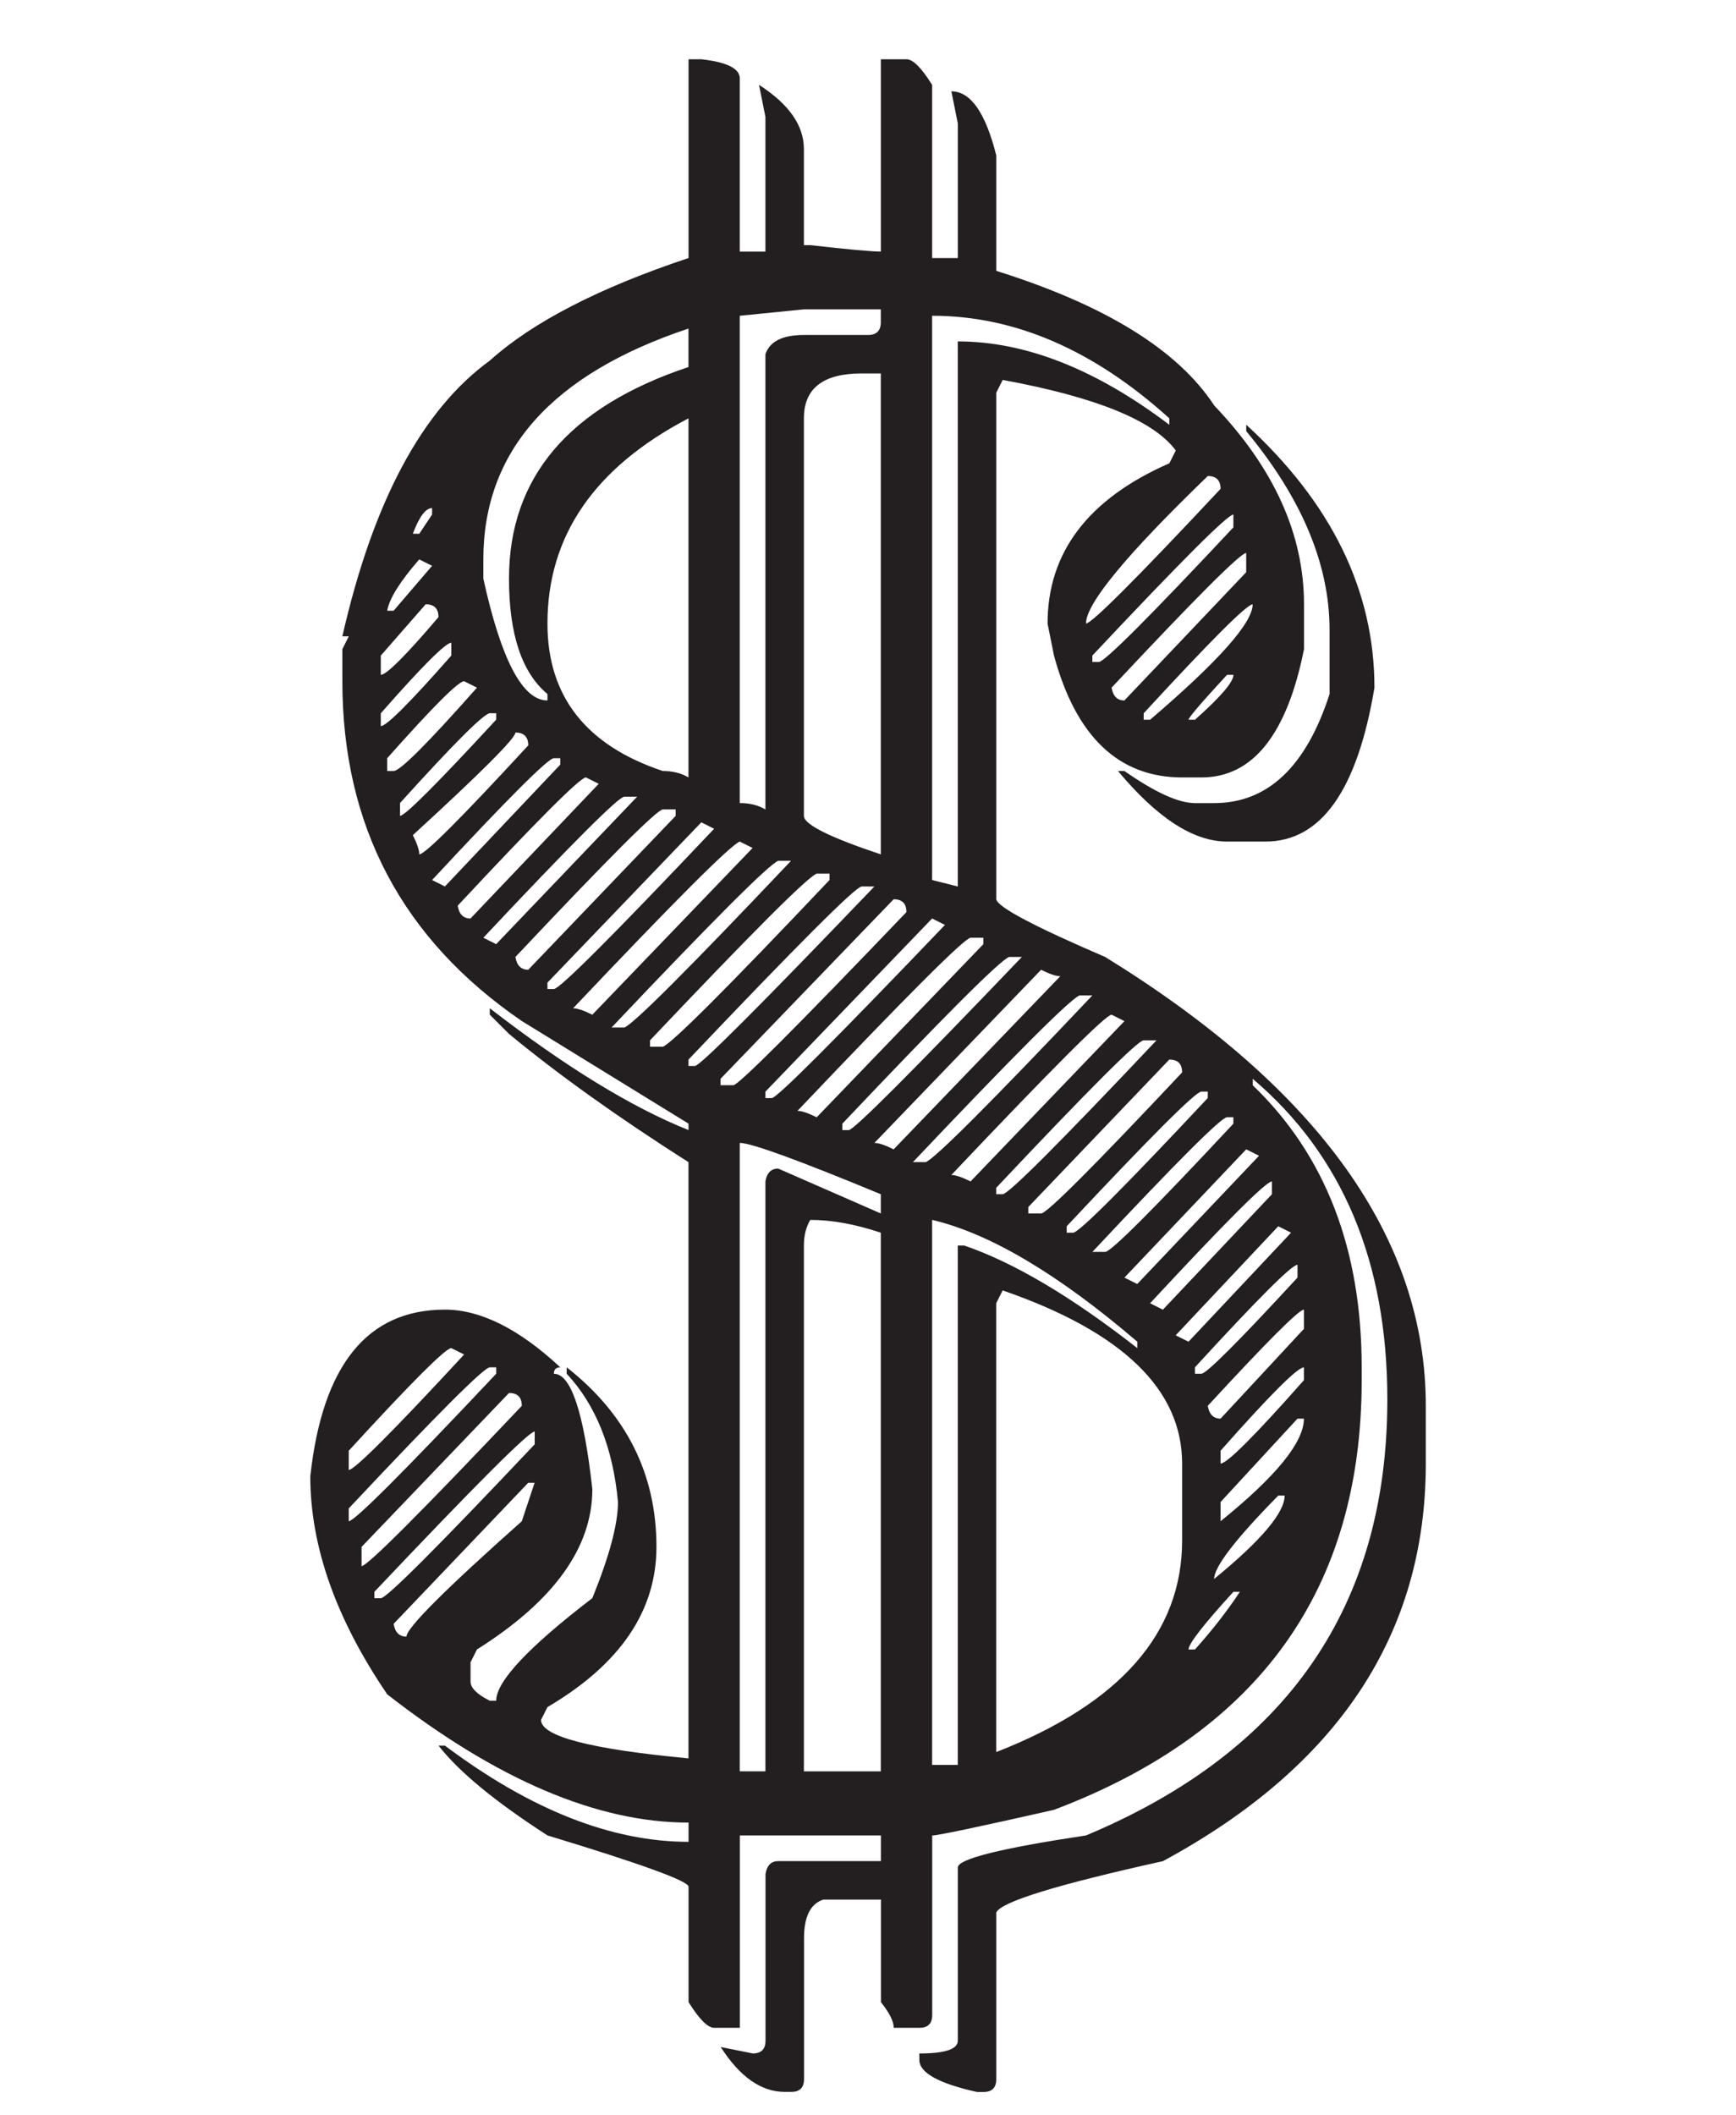 <?xml version="1.0" encoding="utf-8"?>
<!-- Generator: Adobe Illustrator 26.5.0, SVG Export Plug-In . SVG Version: 6.00 Build 0)  -->
<svg version="1.1" id="Layer_1" xmlns="http://www.w3.org/2000/svg" xmlns:xlink="http://www.w3.org/1999/xlink" x="0px" y="0px"
	 viewBox="0 0 381 464" style="enable-background:new 0 0 381 464;" xml:space="preserve">
<style type="text/css">
	.st0{fill:#231F20;}
	.st1{fill:#FFC843;}
	.st2{fill:#FFFFFF;}
	.st3{fill:#F1F2F2;}
</style>
<path class="st0" d="M151.11,13h2.81c5.63,0.63,8.44,2.03,8.44,4.22v37.99h5.63V25.66l-1.41-7.04c6.57,4.22,9.85,8.91,9.85,14.07
	v21.1h1.41c8.28,0.94,13.44,1.41,15.48,1.41V13h5.63c1.41,0,3.28,1.87,5.63,5.63v37.99h5.63V27.07l-1.41-7.03
	c4.22,0,7.5,4.69,9.85,14.07v25.32c23.92,7.5,39.86,17.35,47.84,29.55c13.13,13.76,19.7,28.3,19.7,43.61v9.85
	c-3.75,18.76-11.26,28.14-22.51,28.14h-4.22c-13.91,0-23.3-8.91-28.14-26.73l-1.41-7.03c0-15.63,8.91-27.35,26.73-35.17l1.41-2.81
	c-4.85-6.57-17.51-11.72-37.99-15.48l-1.41,2.81v111.15c0.31,1.72,8.28,5.94,23.92,12.66c46.9,28.92,70.35,61.75,70.35,98.49v12.66
	c0,37.36-19.23,66.44-57.69,87.23c-23.29,5.16-35.49,8.91-36.58,11.26v36.58c0,1.88-0.94,2.81-2.81,2.81h-1.41
	c-8.44-1.88-12.66-4.22-12.66-7.04v-1.41c5.63,0,8.44-0.94,8.44-2.81v-37.99c0-1.88,9.38-4.22,28.14-7.04
	c44.08-18.44,66.13-50.33,66.13-95.67c0-30.17-9.85-53.62-29.55-70.35v1.41c15.94,15.32,23.92,35.96,23.92,61.91v2.81
	c0,45.81-22.51,77.23-67.53,94.27c-16.57,3.75-25.48,5.63-26.73,5.63v39.39c0,1.88-0.94,2.81-2.81,2.81h-5.63
	c0-1.41-0.94-3.28-2.81-5.63v-22.51h-12.66c-2.81,0.94-4.22,3.75-4.22,8.44v30.95c0,1.88-0.94,2.81-2.81,2.81h-1.41
	c-5.16,0-9.85-3.28-14.07-9.85l7.03,1.41c1.88,0,2.81-0.94,2.81-2.81v-36.58c0.31-1.88,1.25-2.81,2.81-2.81h22.51v-5.63h-30.95
	v42.21h-5.63c-1.41,0-3.28-1.88-5.63-5.63v-25.32c0-1.25-10.32-5-30.95-11.26c-11.41-7.35-19.39-13.91-23.92-19.7h1.41
	c18.76,14.07,36.58,21.1,53.46,21.1v-4.22c-20.01,0-42.06-9.38-66.13-28.14C73.72,355.2,68.1,339.26,68.1,323.93
	c2.66-24.39,12.5-36.58,29.55-36.58c7.81,0,16.26,4.22,25.32,12.66c-0.94,0-1.41,0.47-1.41,1.41c3.75,0,6.57,8.44,8.44,25.32
	c0,12.82-8.44,24.54-25.32,35.17l-1.41,2.81v4.22c0,1.41,1.41,2.81,4.22,4.22h1.41c0-4.22,7.03-11.72,21.1-22.51
	c3.75-9.22,5.63-16.26,5.63-21.1c-1.1-11.88-4.85-21.26-11.26-28.14v-1.41c13.13,10.32,19.7,23.45,19.7,39.39
	c0,14.07-7.97,25.79-23.92,35.17l-1.41,2.81c0,3.6,10.79,6.41,32.36,8.44V254.99c-15.48-9.85-28.61-19.23-39.39-28.14l-4.22-4.22
	v-1.41c16.57,12.82,31.11,21.73,43.62,26.73v-1.41l-36.58-22.51c-26.26-17.97-39.39-42.83-39.39-74.57v-7.03l1.41-2.81h-1.41
	c6.72-29.55,17.51-49.71,32.36-60.5c9.38-8.44,23.92-15.94,43.62-22.51V13z M76.54,318.31v4.22c1.25,0,9.69-8.44,25.32-25.33
	l-2.81-1.41C97.8,295.8,90.29,303.3,76.54,318.31z M76.54,330.97v2.81c1.25,0,12.04-10.79,32.36-32.36v-1.41h-1.41
	C106.24,300.01,95.92,310.33,76.54,330.97z M111.71,305.64l-32.36,33.77v4.22c1.25,0,12.97-11.73,35.17-35.17
	C114.52,306.58,113.59,305.64,111.71,305.64z M82.17,349.26v1.41h1.41c1.25,0,12.5-11.26,33.77-33.77v-2.81
	C116.09,314.08,104.36,325.81,82.17,349.26z M93.42,132.59l-9.85,11.26v4.22c1.25,0,5.47-4.22,12.66-12.66
	C96.24,133.53,95.3,132.59,93.42,132.59z M83.57,156.51v2.81c1.25,0,6.41-5.16,15.48-15.48v-2.81
	C97.8,141.03,92.64,146.19,83.57,156.51z M92.01,122.74c-4.22,4.85-6.57,8.6-7.03,11.26h1.41l8.44-9.85L92.01,122.74z M84.98,166.36
	v2.81h1.41c1.41,0,7.5-6.1,18.29-18.29l-2.81-1.41C100.61,149.47,94.98,155.1,84.98,166.36z M115.93,325.34l-29.54,30.95
	c0.31,1.87,1.25,2.81,2.81,2.81c0-1.88,8.44-10.32,25.32-25.32l2.81-8.44H115.93z M87.79,176.2v2.81c1.09,0,8.13-7.04,21.11-21.11
	v-1.41h-1.41C106.08,156.66,99.52,163.23,87.79,176.2z M90.61,117.11h1.41l2.81-4.22v-1.41C93.42,111.49,92.01,113.36,90.61,117.11z
	 M113.12,160.73c0,1.25-7.5,8.76-22.51,22.51c0.94,1.88,1.41,3.28,1.41,4.22c1.25,0,9.22-7.97,23.92-23.92
	C115.93,161.67,114.99,160.73,113.12,160.73z M94.83,193.09l2.81,1.41l25.32-26.73v-1.41h-1.41
	C120.31,166.36,111.4,175.27,94.83,193.09z M100.45,198.72c0.31,1.88,1.25,2.81,2.81,2.81l28.14-29.55l-2.81-1.41
	C127.34,170.58,117.96,179.96,100.45,198.72z M106.08,126.96c3.91,17.82,8.6,26.73,14.07,26.73v-1.41
	c-5.63-4.69-8.44-13.13-8.44-25.32c0-22.2,13.13-37.67,39.39-46.43v-8.44c-30.02,10.01-45.02,26.89-45.02,50.65V126.96z
	 M106.08,205.75l2.81,1.41l30.95-32.36h-2.81C135.78,174.8,125.46,185.12,106.08,205.75z M113.12,209.97
	c0.31,1.88,1.25,2.81,2.81,2.81l32.36-33.77v-1.41h-2.81C144.23,177.61,133.44,188.4,113.12,209.97z M120.15,136.81
	c0,15.94,8.44,26.73,25.32,32.36c2.19,0,4.06,0.47,5.63,1.41V91.79C130.47,102.57,120.15,117.58,120.15,136.81z M153.92,180.43
	l-33.77,35.17v1.41h1.41c1.25,0,12.97-11.72,35.17-35.17L153.92,180.43z M125.78,221.23c0.94,0,2.34,0.47,4.22,1.41l35.17-36.58
	l-2.81-1.41C160.33,185.43,148.13,197.62,125.78,221.23z M134.22,225.45h2.81c2.03-0.78,14.22-12.97,36.58-36.58h-2.81
	C168.77,189.65,156.58,201.84,134.22,225.45z M142.66,228.26v1.41h2.81c2.03-0.78,14.22-12.97,36.58-36.58v-1.41h-2.81
	C177.21,192.46,165.02,204.66,142.66,228.26z M151.11,232.48v1.41h1.41c1.09,0,14.22-13.13,39.39-39.39h-2.81
	C187.69,194.65,175.02,207.31,151.11,232.48z M196.13,197.31l-37.99,39.39v1.41h2.81c1.09,0,13.75-12.66,37.99-37.99
	C198.94,198.25,198,197.31,196.13,197.31z M162.36,69.28V176.2c2.19,0,4.06,0.47,5.63,1.41V77.72c0.94-2.81,3.75-4.22,8.44-4.22
	h14.07c1.88,0,2.81-0.94,2.81-2.81v-2.81h-16.88L162.36,69.28z M162.36,250.77v137.88h5.63V259.21c0.31-1.87,1.25-2.81,2.81-2.81
	l22.51,9.85v-4.22C175.18,254.52,164.86,250.77,162.36,250.77z M204.57,201.53l-36.58,37.99v1.41h1.41
	c1.09,0,13.75-12.66,37.99-37.99L204.57,201.53z M175.02,243.74c0.94,0,2.34,0.47,4.22,1.41l36.58-37.99v-1.41h-2.81
	C211.6,205.91,198.94,218.57,175.02,243.74z M176.43,91.79v87.23c0,1.87,5.63,4.69,16.88,8.44V81.94h-4.22
	C180.65,81.94,176.43,85.22,176.43,91.79z M177.84,267.66c-0.94,1.56-1.41,3.44-1.41,5.63v115.37h16.88V270.47
	C187.69,268.59,182.53,267.66,177.84,267.66z M184.87,246.55v1.41h1.41c1.09,0,13.75-12.66,37.99-37.99h-2.81
	C219.42,210.76,207.23,222.95,184.87,246.55z M228.49,212.78l-36.58,37.99c0.94,0,2.35,0.47,4.22,1.41l36.58-37.99
	C231.77,214.19,230.36,213.72,228.49,212.78z M200.35,254.99h2.81c2.03-0.78,14.22-12.97,36.58-36.58h-2.81
	C234.9,219.2,222.7,231.39,200.35,254.99z M204.57,69.28v123.81l5.63,1.41V74.91c14.85,0,30.33,6.1,46.43,18.29v-1.41
	C240.05,76.78,222.7,69.28,204.57,69.28z M204.57,267.66v119.59h5.63V273.28h1.41c10.94,3.75,23.6,11.26,37.99,22.51v-1.41
	C232.24,279.54,217.23,270.63,204.57,267.66z M208.79,257.81c0.94,0,2.34,0.47,4.22,1.41l33.77-35.17l-2.81-1.41
	C242.71,222.63,230.99,234.36,208.79,257.81z M218.64,260.62v1.41h1.41c1.25,0,12.51-11.26,33.77-33.77H251
	C249.74,228.26,238.96,239.05,218.64,260.62z M220.05,283.13l-1.41,2.81v98.49c27.2-10.63,40.8-26.11,40.8-46.43v-16.88
	C259.44,304.86,246.31,292.2,220.05,283.13z M256.63,232.48l-30.95,32.36v1.41h2.81c1.25,0,11.57-10.32,30.95-30.95
	C259.44,233.42,258.5,232.48,256.63,232.48z M234.11,269.06v1.41h1.41c1.25,0,11.1-9.85,29.55-29.55v-1.41h-1.41
	C262.41,239.52,252.56,249.37,234.11,269.06z M265.07,104.45c-17.82,17.2-26.73,27.99-26.73,32.36c1.25,0,11.1-9.85,29.54-29.55
	C267.88,105.39,266.94,104.45,265.07,104.45z M239.74,143.84v1.41h1.41c1.25,0,11.1-9.85,29.54-29.54v-2.81
	C269.44,112.89,259.12,123.21,239.74,143.84z M239.74,274.69h2.81c1.25,0,10.63-9.38,28.14-28.14v-1.41h-1.41
	C268.04,245.15,258.19,254.99,239.74,274.69z M243.96,150.88c0.31,1.87,1.25,2.81,2.81,2.81l26.73-28.14v-4.22
	C272.26,121.33,262.41,131.18,243.96,150.88z M273.51,93.19c18.76,17.2,28.14,36.43,28.14,57.69
	c-3.75,22.51-11.72,33.77-23.92,33.77h-8.44c-7.35,0-15.32-5.16-23.92-15.48h1.41c6.72,4.69,11.88,7.04,15.48,7.04h4.22
	c11.72,0,20.17-7.97,25.32-23.92v-14.07c0-14.38-6.1-28.92-18.29-43.62V93.19z M273.51,252.18l-26.73,28.14l2.81,1.41l26.73-28.14
	L273.51,252.18z M251,156.51v1.41h1.41c15.01-12.82,22.51-21.26,22.51-25.32C273.66,132.59,265.69,140.56,251,156.51z
	 M252.41,285.95l2.81,1.41l23.92-25.32v-2.81C277.88,259.21,268.97,268.12,252.41,285.95z M280.54,269.06l-22.51,23.92l2.81,1.41
	l22.51-23.92L280.54,269.06z M269.29,148.07c-5.63,6.1-8.44,9.38-8.44,9.85h1.41c5.63-5,8.44-8.28,8.44-9.85H269.29z M270.7,349.26
	c-6.57,7.19-9.85,11.41-9.85,12.66h1.41c3.91-4.37,7.19-8.59,9.85-12.66H270.7z M262.25,300.01v1.41h1.41
	c1.09,0,8.13-7.03,21.1-21.1v-2.81C283.51,277.5,276.01,285.01,262.25,300.01z M265.07,308.46c0.31,1.87,1.25,2.81,2.81,2.81
	l18.29-19.7v-4.22C285.08,287.35,278.04,294.39,265.07,308.46z M280.54,328.15c-9.38,9.54-14.07,15.63-14.07,18.29
	c10.32-8.44,15.47-14.54,15.47-18.29H280.54z M267.88,318.31v2.81c1.41,0,7.51-6.1,18.29-18.29v-2.81
	C284.76,300.01,278.67,306.11,267.88,318.31z M284.76,311.27l-16.88,18.29v4.22c12.19-9.85,18.29-17.35,18.29-22.51H284.76z"/>
</svg>

